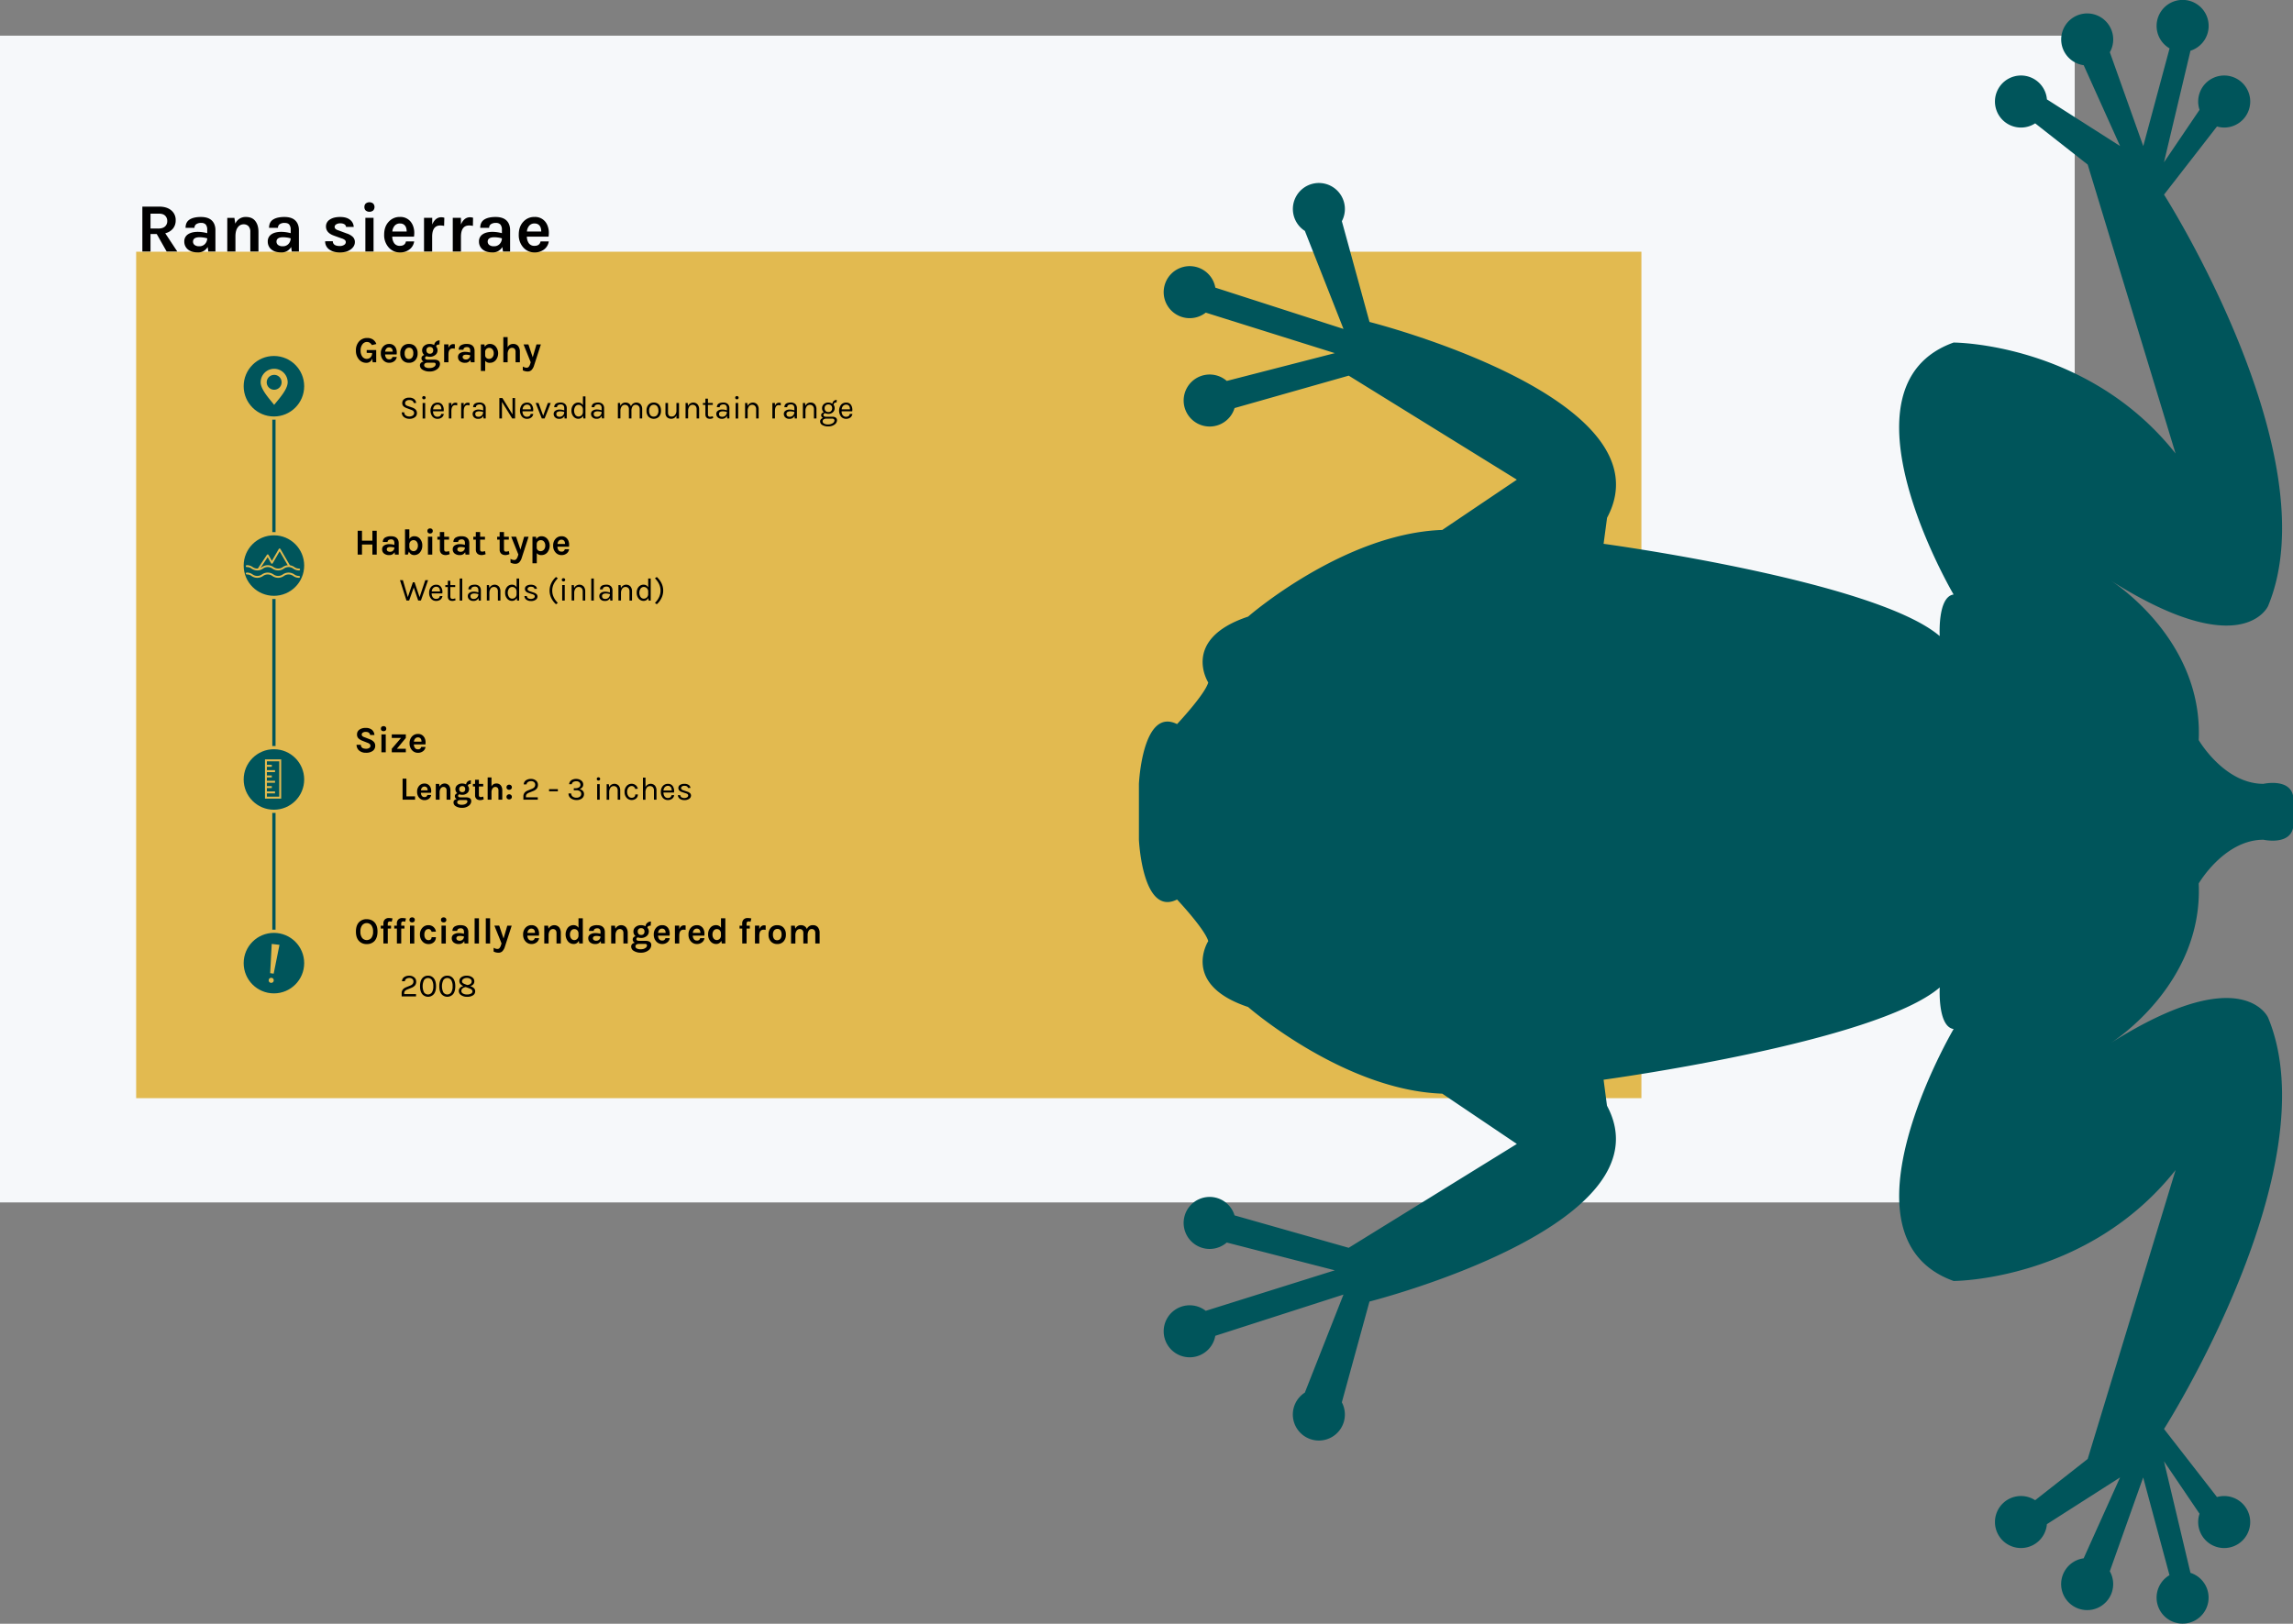 <svg id="aeb61b01-4dcb-456e-a0d1-ba53385cddc4" data-name="Layer 1" xmlns="http://www.w3.org/2000/svg" viewBox="0 0 2122 1503"><rect x="0" y="0" width="2122" height="1503" fill="#808080" stroke="none"/><defs><style>.ada77048-0620-4fee-9508-6e87966e74cc{fill:#f6f8fa;}.ad92ffa5-e0c1-48fd-ba96-84d50ea52385,.e1ac6425-8089-4bb8-a07b-88bd005acc14{fill:#e2ba50;}.b1c8026a-f9a1-44e8-bc7f-e252f5dd3b83,.bf48d239-fb8f-4c25-bf0e-e82591af2923{fill:none;}.b1c8026a-f9a1-44e8-bc7f-e252f5dd3b83{stroke:#00555b;}.b1c8026a-f9a1-44e8-bc7f-e252f5dd3b83,.e894f8b2-4d56-4e75-9178-c737fc450836{stroke-miterlimit:10;stroke-width:3px;}.a787b0e1-2a3c-4d1c-89d2-b7883b1c78b9,.e894f8b2-4d56-4e75-9178-c737fc450836{fill:#00555b;}.e894f8b2-4d56-4e75-9178-c737fc450836{stroke:#e2ba50;}.ad92ffa5-e0c1-48fd-ba96-84d50ea52385{fill-rule:evenodd;}</style></defs><rect class="ada77048-0620-4fee-9508-6e87966e74cc" y="33" width="1920" height="1080"/><rect class="e1ac6425-8089-4bb8-a07b-88bd005acc14" x="126" y="233" width="1393" height="783.5"/><path d="M162.58,204a11.77,11.77,0,0,1-2.49,7.55,13,13,0,0,1-7.17,4.35l11.14,16.9H154.2l-9.15-16.19h-5.76v16.19h-7.55V191.24H147.1q7.35,0,11.45,3.52A11.41,11.41,0,0,1,162.58,204Zm-16.19,7.55c2.77,0,4.87-.63,6.27-1.89a6.37,6.37,0,0,0,2.12-5,6.65,6.65,0,0,0-1.93-5q-1.9-1.89-5.75-1.89h-7.81v13.76Z"/><path d="M183.19,214.6a36,36,0,0,1,8.58,1.22v-3.07a7.48,7.48,0,0,0-1.31-4.84,5.33,5.33,0,0,0-4.29-1.56,7.6,7.6,0,0,0-4.58,1.18,3.93,3.93,0,0,0-1.6,3.36h-8.26q0-5.31,3.75-7.68t10.46-2.37q9.6,0,12.42,6.72a14.1,14.1,0,0,1,1,5.44v19.78h-6.59l-.58-4.16a10,10,0,0,1-9.21,5q-6,0-9.35-2.94a9.26,9.26,0,0,1-3.07-7.14,7.6,7.6,0,0,1,3.39-6.65C176.17,215.38,179.27,214.6,183.19,214.6Zm8.58,6a27.18,27.18,0,0,0-7-1q-6.15,0-6.15,4.1a3.87,3.87,0,0,0,1.41,3,6.72,6.72,0,0,0,4.51,1.24,6.81,6.81,0,0,0,5.12-2.08A7.64,7.64,0,0,0,191.77,220.62Z"/><path d="M217.75,207.05a10.29,10.29,0,0,1,9.86-6.21q5.76,0,8.67,3.78t2.91,10v18.18h-7.55V214.6a7.36,7.36,0,0,0-1.66-5.21,6.11,6.11,0,0,0-4.68-1.76,6.41,6.41,0,0,0-5.15,2.68c-1.43,1.8-2.19,4.48-2.27,8.07v14.4h-7.55V201.67h6.59Z"/><path d="M260.44,214.6a36,36,0,0,1,8.57,1.22v-3.07a7.42,7.42,0,0,0-1.31-4.84q-1.31-1.56-4.29-1.56a7.56,7.56,0,0,0-4.57,1.18,3.93,3.93,0,0,0-1.6,3.36H249q0-5.31,3.75-7.68t10.46-2.37q9.6,0,12.42,6.72a14.1,14.1,0,0,1,1,5.44v19.78H270l-.57-4.16a10,10,0,0,1-9.22,5q-6,0-9.34-2.94a9.26,9.26,0,0,1-3.07-7.14,7.6,7.6,0,0,1,3.39-6.65Q254.55,214.6,260.44,214.6Zm8.57,6a27.06,27.06,0,0,0-7-1q-6.14,0-6.14,4.1a3.87,3.87,0,0,0,1.41,3,6.72,6.72,0,0,0,4.51,1.24,6.81,6.81,0,0,0,5.12-2.08A7.63,7.63,0,0,0,269,220.62Z"/><path d="M308,223.31c.08,2.94,2.24,4.41,6.46,4.41a7,7,0,0,0,4-1.05A3,3,0,0,0,320,224.2a2.61,2.61,0,0,0-1-2.17,9.1,9.1,0,0,0-3-1.41l-6.78-2.43q-7.56-2.62-7.55-8.58a7.35,7.35,0,0,1,3.55-6.37q3.56-2.4,9.54-2.4c4,0,7.06.88,9.21,2.63a8.49,8.49,0,0,1,3.36,6.59h-7.1a3.12,3.12,0,0,0-1.47-2.43,6.9,6.9,0,0,0-3.84-.9,6.56,6.56,0,0,0-3.88,1,2.82,2.82,0,0,0-1.37,2.27q0,2.25,3.77,3.33l7.36,2.75a14.51,14.51,0,0,1,5.6,3.11,6.52,6.52,0,0,1,2,4.89q0,3.84-3.65,6.66t-10,2.94q-6.21,0-10-2.72a9,9,0,0,1-3.84-7.64Z"/><path d="M337.24,191.63a4.31,4.31,0,0,1,1.21-3.24,5.6,5.6,0,0,1,6.88,0,4.81,4.81,0,0,1,0,6.47,5.6,5.6,0,0,1-6.88,0A4.31,4.31,0,0,1,337.24,191.63Zm.89,10h7.56v31.17h-7.56Z"/><path d="M382.58,210.12a17.53,17.53,0,0,1,.8,4.93,28.72,28.72,0,0,1-.26,4H363a10.81,10.81,0,0,0,1.85,6.15,6.11,6.11,0,0,0,5.25,2.36c3.12,0,5-1.36,5.57-4.09h7.62a11.23,11.23,0,0,1-4.29,7.36,14.11,14.11,0,0,1-8.9,2.81,13.48,13.48,0,0,1-10.3-4.48,17,17,0,0,1-4.29-12q0-7.5,4.29-12a13.54,13.54,0,0,1,10.3-4.35,12.08,12.08,0,0,1,10.05,4.55A14,14,0,0,1,382.58,210.12Zm-12.38-3.26a6.24,6.24,0,0,0-5,2.08,9.45,9.45,0,0,0-2.11,5.34h13.25q0-5.06-3.2-6.78A6.2,6.2,0,0,0,370.2,206.86Z"/><path d="M400,207.82q2.81-6.72,8.44-6.72a11,11,0,0,1,2.76.45L411,209.1a16.57,16.57,0,0,0-3.52-.39q-7.56,0-7.55,10.44v13.63H392.4V201.61H400Z"/><path d="M426.58,207.82q2.82-6.72,8.45-6.72a11,11,0,0,1,2.75.45l-.13,7.55a16.5,16.5,0,0,0-3.52-.39q-7.54,0-7.55,10.44v13.63H419V201.61h7.55Z"/><path d="M455.89,214.6a36.09,36.09,0,0,1,8.58,1.22v-3.07a7.42,7.42,0,0,0-1.32-4.84,5.29,5.29,0,0,0-4.28-1.56,7.6,7.6,0,0,0-4.58,1.18,3.93,3.93,0,0,0-1.6,3.36h-8.26q0-5.31,3.75-7.68t10.46-2.37q9.6,0,12.42,6.72a14.1,14.1,0,0,1,1,5.44v19.78h-6.59l-.58-4.16a10,10,0,0,1-9.22,5q-6,0-9.34-2.94a9.26,9.26,0,0,1-3.07-7.14,7.6,7.6,0,0,1,3.39-6.65Q450,214.6,455.89,214.6Zm8.58,6a27.18,27.18,0,0,0-7-1q-6.15,0-6.15,4.1a3.87,3.87,0,0,0,1.41,3,6.72,6.72,0,0,0,4.51,1.24,6.81,6.81,0,0,0,5.12-2.08A7.64,7.64,0,0,0,464.47,220.62Z"/><path d="M507.12,210.12a17.18,17.18,0,0,1,.8,4.93,28.82,28.82,0,0,1-.25,4h-20.1a10.81,10.81,0,0,0,1.86,6.15,6.08,6.08,0,0,0,5.24,2.36c3.12,0,5-1.36,5.57-4.09h7.62a11.15,11.15,0,0,1-4.29,7.36,14.11,14.11,0,0,1-8.9,2.81,13.48,13.48,0,0,1-10.3-4.48,17,17,0,0,1-4.29-12q0-7.5,4.29-12a13.56,13.56,0,0,1,10.3-4.35,12.08,12.08,0,0,1,10.05,4.55A14,14,0,0,1,507.12,210.12Zm-12.38-3.26a6.21,6.21,0,0,0-5,2.08,9.38,9.38,0,0,0-2.12,5.34h13.25c0-3.37-1.06-5.63-3.2-6.78A6.2,6.2,0,0,0,494.74,206.86Z"/><path d="M339.41,850.83a10.85,10.85,0,0,1,4,.73,8.53,8.53,0,0,1,3.16,2.16q2.79,3,2.79,8.57T346.62,871a9.41,9.41,0,0,1-7.24,2.85,9.24,9.24,0,0,1-7.21-2.92q-2.79-3-2.79-8.6t2.79-8.64A9.39,9.39,0,0,1,339.41,850.83Zm5.85,11.51a9.45,9.45,0,0,0-1.58-5.85,5.47,5.47,0,0,0-8.55,0,9.32,9.32,0,0,0-1.6,5.85,9.18,9.18,0,0,0,1.6,5.81,5.53,5.53,0,0,0,8.55,0A9.3,9.3,0,0,0,345.26,862.34Z"/><path d="M352.37,856.81h2.44v-1.94a5,5,0,0,1,1.5-3.91,5.11,5.11,0,0,1,3.54-1.22,18.28,18.28,0,0,1,3.43.41l-.78,3.09a5.12,5.12,0,0,0-1.72-.34,2.15,2.15,0,0,0-1.34.43,1.83,1.83,0,0,0-.58,1.58v1.9h3v2.69h-3v13.83h-4.05V859.5h-2.44Z"/><path d="M364.81,856.81h2.45v-1.94a5,5,0,0,1,1.49-3.91,5.13,5.13,0,0,1,3.54-1.22,18.19,18.19,0,0,1,3.43.41l-.78,3.09a5.08,5.08,0,0,0-1.72-.34,2.17,2.17,0,0,0-1.34.43,1.86,1.86,0,0,0-.58,1.58v1.9h3v2.69h-3v13.83h-4V859.5h-2.45Z"/><path d="M378.92,851.47a2.28,2.28,0,0,1,.64-1.71,3,3,0,0,1,3.66,0,2.56,2.56,0,0,1,0,3.43,3,3,0,0,1-3.66,0A2.29,2.29,0,0,1,378.92,851.47Zm.48,5.31h4v16.55h-4Z"/><path d="M396.5,856.37a7,7,0,0,1,2.8.53,6.49,6.49,0,0,1,2.09,1.37,6.65,6.65,0,0,1,2,4.12l-4,.1a3.63,3.63,0,0,0-1-1.8,2.34,2.34,0,0,0-1.68-.72,4.26,4.26,0,0,0-1.64.29,3.22,3.22,0,0,0-1.19.9,6.13,6.13,0,0,0-1.15,4,5.68,5.68,0,0,0,1.09,3.79,3.33,3.33,0,0,0,2.63,1.27,3,3,0,0,0,2.25-.73,2.77,2.77,0,0,0,.69-2h4a6.12,6.12,0,0,1-1.8,4.52,6.94,6.94,0,0,1-5.14,1.84,7.15,7.15,0,0,1-5.47-2.38,9,9,0,0,1-2.35-6.36,8.8,8.8,0,0,1,2.35-6.42A7.35,7.35,0,0,1,396.5,856.37Z"/><path d="M408.09,851.47a2.28,2.28,0,0,1,.65-1.71,3,3,0,0,1,3.65,0,2.56,2.56,0,0,1,0,3.43,3,3,0,0,1-3.65,0A2.29,2.29,0,0,1,408.09,851.47Zm.48,5.31h4v16.55h-4Z"/><path d="M424.82,863.68a18.61,18.61,0,0,1,4.55.65v-1.64a4,4,0,0,0-.69-2.56,2.82,2.82,0,0,0-2.28-.84,4,4,0,0,0-2.43.63,2.09,2.09,0,0,0-.85,1.79h-4.39a4.48,4.48,0,0,1,2-4.08,10.38,10.38,0,0,1,5.56-1.26q5.1,0,6.6,3.57a7.46,7.46,0,0,1,.51,2.89v10.5h-3.51l-.3-2.2a5.32,5.32,0,0,1-4.9,2.68,7.25,7.25,0,0,1-5-1.56,4.91,4.91,0,0,1-1.63-3.79,4,4,0,0,1,1.8-3.54A8.54,8.54,0,0,1,424.82,863.68Zm4.55,3.2a14,14,0,0,0-3.74-.55c-2.17,0-3.26.73-3.26,2.18a2,2,0,0,0,.75,1.58,3.59,3.59,0,0,0,2.4.66,3.67,3.67,0,0,0,2.72-1.1A4.07,4.07,0,0,0,429.37,866.88Z"/><path d="M439.23,850h4v23.32h-4Z"/><path d="M449.57,850h4v23.32h-4Z"/><path d="M462,856.81l4,11.9,3.47-11.9h4.08l-6.32,19.52a10.11,10.11,0,0,1-2.4,4.25,5.12,5.12,0,0,1-3.59,1.29,9.9,9.9,0,0,1-4.42-1.09v-3.53a6.68,6.68,0,0,0,3.57,1.12,2.41,2.41,0,0,0,2-1,7.63,7.63,0,0,0,1.24-2.49l.51-1.6-6.63-16.52Z"/><path d="M498.44,861.3a9,9,0,0,1,.43,2.62,15.37,15.37,0,0,1-.14,2.14H488.06a5.7,5.7,0,0,0,1,3.26,3.22,3.22,0,0,0,2.79,1.26,2.66,2.66,0,0,0,3-2.18h4a5.92,5.92,0,0,1-2.27,3.91,7.51,7.51,0,0,1-4.73,1.5,7.14,7.14,0,0,1-5.47-2.38,9,9,0,0,1-2.28-6.36,8.93,8.93,0,0,1,2.28-6.39,7.19,7.19,0,0,1,5.47-2.31,6.41,6.41,0,0,1,5.34,2.41A7.67,7.67,0,0,1,498.44,861.3Zm-6.58-1.74a3.31,3.31,0,0,0-2.65,1.11,5,5,0,0,0-1.12,2.84h7c0-1.79-.57-3-1.7-3.61A3.4,3.4,0,0,0,491.86,859.56Z"/><path d="M507.61,859.67a6,6,0,0,1,9.84-1.29,8.43,8.43,0,0,1,1.55,5.3v9.65h-4v-9.65a3.89,3.89,0,0,0-.88-2.77,3.27,3.27,0,0,0-2.48-.94,3.41,3.41,0,0,0-2.74,1.43,7.09,7.09,0,0,0-1.21,4.29v7.64h-4V856.81h3.5Z"/><path d="M535.62,870.79a5,5,0,0,1-4.69,3,6.78,6.78,0,0,1-5.3-2.41,10.42,10.42,0,0,1-.11-12.69,6.64,6.64,0,0,1,5.17-2.34,5.16,5.16,0,0,1,4.66,2.48V850h4v23.32h-3.3ZM531.44,860a3.54,3.54,0,0,0-2.84,1.38,5.61,5.61,0,0,0-1.14,3.69,5.69,5.69,0,0,0,1.16,3.72,3.65,3.65,0,0,0,5.54.26,4.08,4.08,0,0,0,1.19-3v-2.15a4.18,4.18,0,0,0-1.19-2.89A3.68,3.68,0,0,0,531.44,860Z"/><path d="M551.16,863.68a18.75,18.75,0,0,1,4.56.65v-1.64a4,4,0,0,0-.7-2.56,2.82,2.82,0,0,0-2.28-.84,4,4,0,0,0-2.43.63,2.09,2.09,0,0,0-.85,1.79h-4.39a4.48,4.48,0,0,1,2-4.08,10.38,10.38,0,0,1,5.56-1.26q5.1,0,6.6,3.57a7.46,7.46,0,0,1,.51,2.89v10.5h-3.5l-.31-2.2a5.32,5.32,0,0,1-4.9,2.68,7.25,7.25,0,0,1-5-1.56,4.91,4.91,0,0,1-1.63-3.79,4,4,0,0,1,1.8-3.54A8.54,8.54,0,0,1,551.16,863.68Zm4.56,3.2a14.11,14.11,0,0,0-3.74-.55c-2.18,0-3.27.73-3.27,2.18a2,2,0,0,0,.75,1.58,3.59,3.59,0,0,0,2.4.66,3.65,3.65,0,0,0,2.72-1.1A4.12,4.12,0,0,0,555.72,866.88Z"/><path d="M569.52,859.67a6,6,0,0,1,9.84-1.29,8.43,8.43,0,0,1,1.55,5.3v9.65h-4v-9.65a3.89,3.89,0,0,0-.89-2.77,3.26,3.26,0,0,0-2.48-.94,3.42,3.42,0,0,0-2.74,1.43,7.09,7.09,0,0,0-1.2,4.29v7.64h-4V856.81h3.5Z"/><path d="M588.19,866.57a5.34,5.34,0,0,1-2-4.25,5.27,5.27,0,0,1,2.11-4.35,7.35,7.35,0,0,1,4.67-1.6,8.93,8.93,0,0,1,4.41,1,4.45,4.45,0,0,1,1.66-3.13A5.07,5.07,0,0,1,602.4,853l-.21,3.84c-2,0-3,.65-3,1.94a5,5,0,0,1,1.26,3.19,5.94,5.94,0,0,1-.58,2.74,5.5,5.5,0,0,1-1.57,1.85,7.67,7.67,0,0,1-5,1.63,8.6,8.6,0,0,1-3-.51,1.65,1.65,0,0,0-1.36,1.64c0,1,.86,1.53,2.59,1.53h5.54q5.64,0,5.64,3.94a5.61,5.61,0,0,1-.66,2.6,6.83,6.83,0,0,1-1.92,2.26,11,11,0,0,1-7,2.18,11.93,11.93,0,0,1-6.63-1.67,4.63,4.63,0,0,1-2.38-3.91,3.22,3.22,0,0,1,.93-2.43,4.45,4.45,0,0,1,2.47-1.14,3.52,3.52,0,0,1-2-3,2.78,2.78,0,0,1,.75-2A4.18,4.18,0,0,1,588.19,866.57Zm3.06,7.14c-2.14.09-3.2.89-3.2,2.41a2.11,2.11,0,0,0,1.34,1.86,6.9,6.9,0,0,0,3.18.69,10.74,10.74,0,0,0,2.87-.3,6,6,0,0,0,1.76-.82,2.93,2.93,0,0,0,1.53-2.45,1.32,1.32,0,0,0-.43-1,1.77,1.77,0,0,0-1.24-.39Zm5.2-11.44a3.28,3.28,0,0,0-.77-2.25,3,3,0,0,0-2.33-.86,2.89,2.89,0,0,0-3.19,3.11,3.21,3.21,0,0,0,.81,2.26,3.09,3.09,0,0,0,2.38.88,2.9,2.9,0,0,0,2.33-.88A3.33,3.33,0,0,0,596.45,862.27Z"/><path d="M619.35,861.3a9.31,9.31,0,0,1,.42,2.62,15.47,15.47,0,0,1-.13,2.14H609a5.63,5.63,0,0,0,1,3.26,3.21,3.21,0,0,0,2.78,1.26,2.65,2.65,0,0,0,3-2.18h4a5.89,5.89,0,0,1-2.28,3.91,7.49,7.49,0,0,1-4.73,1.5,7.15,7.15,0,0,1-5.47-2.38,9,9,0,0,1-2.28-6.36,8.93,8.93,0,0,1,2.28-6.39,7.19,7.19,0,0,1,5.47-2.31,6.41,6.41,0,0,1,5.34,2.41A7.69,7.69,0,0,1,619.35,861.3Zm-6.58-1.74a3.29,3.29,0,0,0-2.65,1.11,5,5,0,0,0-1.13,2.84h7c0-1.79-.57-3-1.7-3.61A3.39,3.39,0,0,0,612.77,859.56Z"/><path d="M628.58,860.08c1-2.38,2.49-3.58,4.49-3.58a5.84,5.84,0,0,1,1.46.24l-.07,4a9.37,9.37,0,0,0-1.87-.2c-2.68,0-4,1.85-4,5.54v7.24h-4V856.78h4Z"/><path d="M651.51,861.3a9.31,9.31,0,0,1,.42,2.62,15.47,15.47,0,0,1-.13,2.14H641.12a5.78,5.78,0,0,0,1,3.26,3.22,3.22,0,0,0,2.79,1.26,2.64,2.64,0,0,0,3-2.18h4a5.89,5.89,0,0,1-2.28,3.91,7.49,7.49,0,0,1-4.72,1.5,7.17,7.17,0,0,1-5.48-2.38,9,9,0,0,1-2.28-6.36,8.93,8.93,0,0,1,2.28-6.39,7.21,7.21,0,0,1,5.48-2.31,6.39,6.39,0,0,1,5.33,2.41A7.5,7.5,0,0,1,651.51,861.3Zm-6.58-1.74a3.3,3.3,0,0,0-2.65,1.11,4.91,4.91,0,0,0-1.12,2.84h7c0-1.79-.56-3-1.7-3.61A3.39,3.39,0,0,0,644.93,859.56Z"/><path d="M667.51,870.79a5,5,0,0,1-4.7,3,6.81,6.81,0,0,1-5.3-2.41,9.36,9.36,0,0,1-2.21-6.4,9.2,9.2,0,0,1,2.11-6.29,6.61,6.61,0,0,1,5.17-2.34,5.14,5.14,0,0,1,4.65,2.48V850h4v23.32H668ZM663.32,860a3.51,3.51,0,0,0-2.83,1.38,5.61,5.61,0,0,0-1.14,3.69,5.68,5.68,0,0,0,1.15,3.72A3.65,3.65,0,0,0,666,869a4,4,0,0,0,1.19-3v-2.15A4.14,4.14,0,0,0,666,861,3.67,3.67,0,0,0,663.32,860Z"/><path d="M684.4,856.81h2.45v-1.94a5,5,0,0,1,1.5-3.91,5.08,5.08,0,0,1,3.53-1.22,18.28,18.28,0,0,1,3.44.41l-.78,3.09a5.12,5.12,0,0,0-1.72-.34,2.15,2.15,0,0,0-1.34.43,1.83,1.83,0,0,0-.58,1.58v1.9h3v2.69h-3v13.83h-4V859.5H684.4Z"/><path d="M702.66,860.08c1-2.38,2.5-3.58,4.49-3.58a5.77,5.77,0,0,1,1.46.24l-.07,4a9.22,9.22,0,0,0-1.87-.2q-4,0-4,5.54v7.24h-4V856.78h4Z"/><path d="M719.29,856.37a9,9,0,0,1,3.13.53,6.57,6.57,0,0,1,2.51,1.61,9,9,0,0,1,2.35,6.6,8.85,8.85,0,0,1-2.35,6.52,7.44,7.44,0,0,1-5.64,2.18,7.68,7.68,0,0,1-5.71-2.18,8.79,8.79,0,0,1-2.35-6.52,8.9,8.9,0,0,1,2.35-6.6A7.69,7.69,0,0,1,719.29,856.37Zm4,8.7a6.31,6.31,0,0,0-1-3.92,3.38,3.38,0,0,0-2.84-1.31,3.76,3.76,0,0,0-3,1.31,5.77,5.77,0,0,0-1.15,3.92,6.25,6.25,0,0,0,1,3.93,3.44,3.44,0,0,0,2.84,1.31,3.78,3.78,0,0,0,3-1.31A5.78,5.78,0,0,0,723.27,865.07Z"/><path d="M746.73,859.94a5.66,5.66,0,0,1,5.61-3.57,5.58,5.58,0,0,1,4.59,2,8.11,8.11,0,0,1,1.56,5.3v9.65h-4v-9.65a3.89,3.89,0,0,0-.88-2.77,3.27,3.27,0,0,0-2.48-.94,3.12,3.12,0,0,0-2.62,1.4,7.47,7.47,0,0,0-1.09,4.21v7.75h-4v-9.65a3.93,3.93,0,0,0-.88-2.77A3.28,3.28,0,0,0,740,860a3.41,3.41,0,0,0-2.73,1.43,7,7,0,0,0-1.21,4.29v7.64h-4V856.81h3.5l.44,2.86a5.46,5.46,0,0,1,5.24-3.3,6,6,0,0,1,3.45,1A5.8,5.8,0,0,1,746.73,859.94Z"/><path d="M374.07,920.14H385v2.19H371.7v-2.79a5.36,5.36,0,0,1,2.52-4.89,11.62,11.62,0,0,1,1.8-.9l3.72-1.5q2.88-1.12,2.88-3.75a3.05,3.05,0,0,0-1-2.35,3.92,3.92,0,0,0-2.77-.92A5.23,5.23,0,0,0,376,906a3,3,0,0,0-1.31,2.25H372a4.76,4.76,0,0,1,2-3.77,7.85,7.85,0,0,1,4.7-1.33,6.86,6.86,0,0,1,4.66,1.57,4.89,4.89,0,0,1,1.8,3.85A5.36,5.36,0,0,1,384,912.2a8.45,8.45,0,0,1-3.26,2.16l-3.81,1.52a6.17,6.17,0,0,0-2.14,1.37,2.84,2.84,0,0,0-.71,2Z"/><path d="M396.12,903.13a6.5,6.5,0,0,1,5.4,2.52q2,2.52,2,7.25t-2,7.24a7.07,7.07,0,0,1-10.81,0c-1.33-1.65-2-4.08-2-7.27s.67-5.61,2-7.27A6.54,6.54,0,0,1,396.12,903.13ZM401,912.9a10.47,10.47,0,0,0-1.26-5.64,4.41,4.41,0,0,0-7.35,0,13.25,13.25,0,0,0,0,11.28,4.43,4.43,0,0,0,7.35,0A10.47,10.47,0,0,0,401,912.9Z"/><path d="M413.94,903.13a6.5,6.5,0,0,1,5.4,2.52q2,2.52,2,7.25t-2,7.24a7.07,7.07,0,0,1-10.81,0c-1.33-1.65-2-4.08-2-7.27s.67-5.61,2-7.27A6.54,6.54,0,0,1,413.94,903.13Zm4.92,9.77a10.47,10.47,0,0,0-1.26-5.64,4.41,4.41,0,0,0-7.35,0,13.25,13.25,0,0,0,0,11.28,4.43,4.43,0,0,0,7.35,0A10.47,10.47,0,0,0,418.86,912.9Z"/><path d="M428.85,912.79c-2.5-1.14-3.75-2.68-3.75-4.65a4.29,4.29,0,0,1,1.86-3.62,8.11,8.11,0,0,1,4.94-1.39,8.24,8.24,0,0,1,5.05,1.48,4.5,4.5,0,0,1,2,3.77,4.17,4.17,0,0,1-1,2.79,4.69,4.69,0,0,1-3,1.54l.51.17a9.46,9.46,0,0,1,3.18,1.85,3.83,3.83,0,0,1,1.11,2.9,4.24,4.24,0,0,1-2,3.66,9.56,9.56,0,0,1-5.46,1.38,9.34,9.34,0,0,1-5.57-1.54,4.55,4.55,0,0,1-2.13-3.84,4,4,0,0,1,1.22-3A5.66,5.66,0,0,1,428.85,912.79Zm2.25.88a5.4,5.4,0,0,0-3,1.18,3,3,0,0,0-1.14,2.42,2.71,2.71,0,0,0,1.44,2.34,7,7,0,0,0,3.77.89,7.33,7.33,0,0,0,3.69-.78,2.2,2.2,0,0,0,1.36-1.89,2.34,2.34,0,0,0-.72-1.78,5.64,5.64,0,0,0-2-1.13Zm-3.51-5.22a1.81,1.81,0,0,0,.66,1.39,6.11,6.11,0,0,0,1.89,1.06l2.19.85a5.08,5.08,0,0,0,3-1,2.76,2.76,0,0,0,1.17-2.31,2.72,2.72,0,0,0-1.23-2.31,5.32,5.32,0,0,0-3.18-.89,5.6,5.6,0,0,0-3.21.86A2.64,2.64,0,0,0,427.59,908.45Z"/><path d="M372.84,537l4.59,15.69L382.08,539h1.59l4.62,13.74L393.57,537h2.61l-6.66,18.87H387l-4.11-12.09-4.26,12.09h-2.49l-6-18.87Z"/><path d="M403.62,554.32q3,0,3.39-2.61h2.43a4.91,4.91,0,0,1-1.9,3.34,6.34,6.34,0,0,1-3.92,1.19,5.93,5.93,0,0,1-4.68-2.06,8,8,0,0,1-1.8-5.47,7.91,7.91,0,0,1,1.82-5.46,6.15,6.15,0,0,1,4.83-2,5,5,0,0,1,4.5,2.34,8.28,8.28,0,0,1,1,5.7h-9.81a5.85,5.85,0,0,0,1.08,3.64A3.59,3.59,0,0,0,403.62,554.32Zm1.74-10.86a4,4,0,0,0-4.57.88,5.47,5.47,0,0,0-1.25,3.11h7.65Q407.19,544.45,405.36,543.46Z"/><path d="M421.62,555.49a6.33,6.33,0,0,1-4.71.51,3.32,3.32,0,0,1-2.16-2,4.45,4.45,0,0,1-.33-1.8v-8.82h-2.31v-1.8h2.31v-4h2.34v4h4.5v1.8h-4.5v8.79q0,2.19,2,2.19a6.92,6.92,0,0,0,2.49-.54Z"/><path d="M425.4,535.48h2.37v20.43H425.4Z"/><path d="M442.68,546.61a3.94,3.94,0,0,0-.81-2.79,3.11,3.11,0,0,0-2.35-.84,4.5,4.5,0,0,0-2.49.61,2.15,2.15,0,0,0-.95,1.94h-2.61q0-3.3,3.54-4.08a10.78,10.78,0,0,1,2.34-.24,6,6,0,0,1,4.17,1.35,5.25,5.25,0,0,1,1.5,4.11v9.24h-2l-.24-2.4a4.83,4.83,0,0,1-4.77,2.73,5.23,5.23,0,0,1-3.7-1.29,4.2,4.2,0,0,1-1.4-3.21,3.46,3.46,0,0,1,1.55-3,6.55,6.55,0,0,1,3.85-1.08,12.56,12.56,0,0,1,4.41.78Zm0,3.33a14,14,0,0,0-3.72-.6,5.14,5.14,0,0,0-2.58.57,1.93,1.93,0,0,0-1,1.8q0,2.7,3.06,2.7a4.09,4.09,0,0,0,3-1.25A4.35,4.35,0,0,0,442.68,549.94Z"/><path d="M452.88,544.33a5.4,5.4,0,0,1,8.81-1.44,6.87,6.87,0,0,1,1.42,4.59v8.43h-2.34v-8.43a4.44,4.44,0,0,0-1-3.12,3.61,3.61,0,0,0-2.78-1.05,3.48,3.48,0,0,0-2.91,1.47,6.91,6.91,0,0,0-1.17,4.08v7h-2.37V541.57h2Z"/><path d="M478.08,543.7v-8.22h2.34v20.43H478.5l-.3-2.4a4.93,4.93,0,0,1-1.83,2,4.72,4.72,0,0,1-2.49.69,5.84,5.84,0,0,1-4.57-2.1,8,8,0,0,1-1.85-5.48,7.83,7.83,0,0,1,1.82-5.41,5.88,5.88,0,0,1,4.59-2A4.59,4.59,0,0,1,478.08,543.7Zm-4.08-.39a3.61,3.61,0,0,0-2.92,1.47,7.08,7.08,0,0,0,0,7.87,3.6,3.6,0,0,0,2.88,1.49,4,4,0,0,0,2.87-1.13,4.14,4.14,0,0,0,1.24-3v-2.34a4.3,4.3,0,0,0-1.17-3.18A4,4,0,0,0,474,543.31Z"/><path d="M487.28,542.26a7.06,7.06,0,0,1,4.09-1,6.66,6.66,0,0,1,4,1.08,3.44,3.44,0,0,1,1.51,2.73h-2.31q-.27-1.95-3.3-1.95a3.44,3.44,0,0,0-2.26.66,1.86,1.86,0,0,0-.8,1.42,1.65,1.65,0,0,0,.6,1.29,5.19,5.19,0,0,0,1.92.92l2.88,1a7.45,7.45,0,0,1,2.81,1.45,3.11,3.11,0,0,1,1,2.43,3.54,3.54,0,0,1-1.59,2.79,7,7,0,0,1-4.44,1.25A6.92,6.92,0,0,1,487,555a4.27,4.27,0,0,1-1.68-3.28h2.28a2.39,2.39,0,0,0,1.1,2,5.32,5.32,0,0,0,5.17,0,1.89,1.89,0,0,0,1-1.58,1.67,1.67,0,0,0-.6-1.39,5.47,5.47,0,0,0-1.95-.84l-2.79-.93q-3.75-1.11-3.75-3.9A3.27,3.27,0,0,1,487.28,542.26Z"/><path d="M511.05,546.7q0,6.15,5.19,11.4l-1.71,1.2a18.46,18.46,0,0,1-4.44-5.91,15.71,15.71,0,0,1,0-13.4,18.83,18.83,0,0,1,4.44-5.92l1.71,1.23Q511.05,540.55,511.05,546.7Z"/><path d="M521.43,538.18a1.51,1.51,0,0,1-1.12-.41,1.63,1.63,0,0,1,0-2.16,1.51,1.51,0,0,1,1.12-.4,1.64,1.64,0,0,1,1.16.4,1.57,1.57,0,0,1,0,2.16A1.64,1.64,0,0,1,521.43,538.18Zm-1.17,3.36h2.37v14.37h-2.37Z"/><path d="M531.36,544.33a5.4,5.4,0,0,1,8.81-1.44,6.87,6.87,0,0,1,1.42,4.59v8.43h-2.34v-8.43a4.44,4.44,0,0,0-1-3.12,3.61,3.61,0,0,0-2.78-1.05,3.48,3.48,0,0,0-2.91,1.47,6.91,6.91,0,0,0-1.17,4.08v7h-2.37V541.57h2Z"/><path d="M547.17,535.48h2.37v20.43h-2.37Z"/><path d="M564.45,546.61a3.94,3.94,0,0,0-.81-2.79,3.11,3.11,0,0,0-2.35-.84,4.5,4.5,0,0,0-2.49.61,2.15,2.15,0,0,0-.95,1.94h-2.61q0-3.3,3.54-4.08a10.78,10.78,0,0,1,2.34-.24,6,6,0,0,1,4.17,1.35,5.25,5.25,0,0,1,1.5,4.11v9.24h-2l-.24-2.4a4.83,4.83,0,0,1-4.77,2.73A5.23,5.23,0,0,1,556,555a4.2,4.2,0,0,1-1.4-3.21,3.46,3.46,0,0,1,1.55-3,6.55,6.55,0,0,1,3.85-1.08,12.56,12.56,0,0,1,4.41.78Zm0,3.33a14,14,0,0,0-3.72-.6,5.14,5.14,0,0,0-2.58.57,1.93,1.93,0,0,0-1,1.8q0,2.7,3.06,2.7a4.09,4.09,0,0,0,3-1.25A4.35,4.35,0,0,0,564.45,549.94Z"/><path d="M574.65,544.33a5.4,5.4,0,0,1,8.81-1.44,6.87,6.87,0,0,1,1.42,4.59v8.43h-2.34v-8.43a4.44,4.44,0,0,0-1-3.12,3.61,3.61,0,0,0-2.78-1.05,3.48,3.48,0,0,0-2.91,1.47,6.91,6.91,0,0,0-1.17,4.08v7h-2.37V541.57h2Z"/><path d="M599.85,543.7v-8.22h2.34v20.43h-1.92l-.3-2.4a4.93,4.93,0,0,1-1.83,2,4.72,4.72,0,0,1-2.49.69,5.84,5.84,0,0,1-4.57-2.1,8,8,0,0,1-1.85-5.48,7.83,7.83,0,0,1,1.82-5.41,5.88,5.88,0,0,1,4.59-2A4.59,4.59,0,0,1,599.85,543.7Zm-4.08-.39a3.61,3.61,0,0,0-2.92,1.47,7.08,7.08,0,0,0,0,7.87,3.6,3.6,0,0,0,2.88,1.49,4,4,0,0,0,2.87-1.13,4.14,4.14,0,0,0,1.24-3v-2.34a4.3,4.3,0,0,0-1.17-3.18A4,4,0,0,0,595.77,543.31Z"/><path d="M611.28,546.7q0-6.15-5.19-11.4l1.71-1.23a18.83,18.83,0,0,1,4.44,5.92,15.71,15.71,0,0,1,0,13.4,18.46,18.46,0,0,1-4.44,5.91l-1.71-1.2Q611.28,552.85,611.28,546.7Z"/><path d="M376.11,737.12h8v3.09H372.57V720.74h3.54Z"/><path d="M398.69,729.59a8.13,8.13,0,0,1,.37,2.31,13.45,13.45,0,0,1-.12,1.89h-9.42a5.07,5.07,0,0,0,.87,2.88,2.85,2.85,0,0,0,2.46,1.11,2.34,2.34,0,0,0,2.61-1.92H399a5.23,5.23,0,0,1-2,3.45,6.62,6.62,0,0,1-4.17,1.32,6.33,6.33,0,0,1-4.83-2.1,8,8,0,0,1-2-5.61,7.88,7.88,0,0,1,2-5.64,6.35,6.35,0,0,1,4.83-2,5.66,5.66,0,0,1,4.71,2.13A6.65,6.65,0,0,1,398.69,729.59Zm-5.81-1.53a2.92,2.92,0,0,0-2.34,1,4.4,4.4,0,0,0-1,2.51h6.21q0-2.37-1.5-3.18A2.93,2.93,0,0,0,392.88,728.06Z"/><path d="M406.77,728.15a5.3,5.3,0,0,1,8.69-1.14,7.46,7.46,0,0,1,1.36,4.68v8.52h-3.54v-8.52a3.45,3.45,0,0,0-.78-2.45,2.87,2.87,0,0,0-2.19-.82,3,3,0,0,0-2.41,1.26,6.23,6.23,0,0,0-1.07,3.78v6.75h-3.54V725.63h3.09Z"/><path d="M423.24,734.24a4.72,4.72,0,0,1-1.77-3.75,4.66,4.66,0,0,1,1.86-3.84,6.52,6.52,0,0,1,4.13-1.41,7.87,7.87,0,0,1,3.88.87,4,4,0,0,1,1.47-2.76,4.49,4.49,0,0,1,3-1.05l-.18,3.39q-2.58,0-2.67,1.71a4.47,4.47,0,0,1,1.11,2.82,5.15,5.15,0,0,1-.51,2.41,4.86,4.86,0,0,1-1.38,1.64,6.79,6.79,0,0,1-4.38,1.44,7.55,7.55,0,0,1-2.67-.45,1.44,1.44,0,0,0-1.2,1.44q0,1.35,2.28,1.35h4.89q5,0,5,3.48a4.9,4.9,0,0,1-.58,2.29,6.16,6.16,0,0,1-1.7,2,9.74,9.74,0,0,1-6.18,1.92,10.53,10.53,0,0,1-5.85-1.47,4.09,4.09,0,0,1-2.1-3.45,2.85,2.85,0,0,1,.83-2.15,3.89,3.89,0,0,1,2.17-1,3.12,3.12,0,0,1-1.77-2.67,2.48,2.48,0,0,1,.66-1.76A3.65,3.65,0,0,1,423.24,734.24Zm2.7,6.3q-2.82.12-2.82,2.13a1.84,1.84,0,0,0,1.19,1.63,6,6,0,0,0,2.8.62,9.39,9.39,0,0,0,2.54-.27,5.11,5.11,0,0,0,1.54-.72,2.58,2.58,0,0,0,1.35-2.16,1.16,1.16,0,0,0-.37-.89,1.58,1.58,0,0,0-1.1-.34Zm4.59-10.1a2.88,2.88,0,0,0-.67-2,2.61,2.61,0,0,0-2.06-.76,2.74,2.74,0,0,0-2.1.76,2.77,2.77,0,0,0-.72,2,2.84,2.84,0,0,0,.72,2,2.72,2.72,0,0,0,2.1.78,2.58,2.58,0,0,0,2.06-.78A3,3,0,0,0,430.53,730.44Z"/><path d="M447.66,739.85a9.2,9.2,0,0,1-3.12.78,6.61,6.61,0,0,1-2-.27,4.54,4.54,0,0,1-1.52-.81,4.31,4.31,0,0,1-1.38-3.39V728h-2v-2.37h2v-3.84h3.54v3.84h4V728h-4v8q0,1.8,1.71,1.8a7.21,7.21,0,0,0,2.25-.48Z"/><path d="M454.83,728a4.74,4.74,0,0,1,4.38-2.76,5,5,0,0,1,4.25,1.77,7.46,7.46,0,0,1,1.36,4.68v8.52h-3.54v-8.52a3.45,3.45,0,0,0-.78-2.45,2.87,2.87,0,0,0-2.19-.82,3,3,0,0,0-2.41,1.26,6.23,6.23,0,0,0-1.07,3.78v6.75h-3.54V719.63h3.54Z"/><path d="M469.41,730.4a2.22,2.22,0,0,1-.69-1.68,2.32,2.32,0,0,1,.69-1.71,2.4,2.4,0,0,1,1.77-.69,2.5,2.5,0,0,1,1.8.69,2.27,2.27,0,0,1,.72,1.71,2.18,2.18,0,0,1-.72,1.68,2.56,2.56,0,0,1-1.8.66A2.46,2.46,0,0,1,469.41,730.4Zm0,8.91a2.22,2.22,0,0,1-.69-1.68,2.32,2.32,0,0,1,.69-1.71,2.4,2.4,0,0,1,1.77-.69,2.5,2.5,0,0,1,1.8.69,2.27,2.27,0,0,1,.72,1.71,2.18,2.18,0,0,1-.72,1.68,2.56,2.56,0,0,1-1.8.66A2.46,2.46,0,0,1,469.41,739.31Z"/><path d="M486.72,738h10.95v2.19H484.35v-2.79a5.33,5.33,0,0,1,2.52-4.89,10.8,10.8,0,0,1,1.8-.9l3.72-1.5q2.88-1.14,2.88-3.75a3.07,3.07,0,0,0-1-2.36,3.94,3.94,0,0,0-2.77-.91,5.13,5.13,0,0,0-2.91.75,3,3,0,0,0-1.31,2.25h-2.61a4.76,4.76,0,0,1,2-3.78,7.82,7.82,0,0,1,4.69-1.32,6.88,6.88,0,0,1,4.67,1.56,4.89,4.89,0,0,1,1.8,3.85,5.39,5.39,0,0,1-1.18,3.65,8.31,8.31,0,0,1-3.26,2.16l-3.81,1.53a6,6,0,0,0-2.14,1.36,2.84,2.84,0,0,0-.71,2Z"/><path d="M508.11,730.46h8.16v2h-8.16Z"/><path d="M539.73,726.17q0,3-3.3,4.17a6.26,6.26,0,0,1,2.91,1.68,4.18,4.18,0,0,1,1.11,3,4.87,4.87,0,0,1-1.89,4,7.73,7.73,0,0,1-5,1.52,8.64,8.64,0,0,1-5.27-1.61,5.27,5.27,0,0,1-2.17-4.51h2.46a3.59,3.59,0,0,0,1.42,2.94,5.65,5.65,0,0,0,3.47,1,4.79,4.79,0,0,0,3.25-1,3.18,3.18,0,0,0,1.16-2.49,3,3,0,0,0-1.11-2.43,5.53,5.53,0,0,0-3.6-.94H531v-1.89h1.47a6,6,0,0,0,3.42-.86,2.64,2.64,0,0,0,1.26-2.29,3.07,3.07,0,0,0-1-2.37,3.85,3.85,0,0,0-2.7-.93,6.06,6.06,0,0,0-2.81.58,3.12,3.12,0,0,0-1.51,2.18h-2.46a5.09,5.09,0,0,1,2.07-3.71,7.65,7.65,0,0,1,4.48-1.21,7.31,7.31,0,0,1,4.62,1.45A4.51,4.51,0,0,1,539.73,726.17Z"/><path d="M553.8,722.48a1.54,1.54,0,0,1-1.13-.41,1.66,1.66,0,0,1,0-2.16,1.53,1.53,0,0,1,1.13-.4,1.61,1.61,0,0,1,1.15.4,1.55,1.55,0,0,1,0,2.16A1.62,1.62,0,0,1,553.8,722.48Zm-1.17,3.36H555v14.37h-2.37Z"/><path d="M563.73,728.63a5.39,5.39,0,0,1,8.8-1.44,6.87,6.87,0,0,1,1.43,4.59v8.43h-2.34v-8.43a4.44,4.44,0,0,0-1-3.12,3.59,3.59,0,0,0-2.77-1,3.48,3.48,0,0,0-2.91,1.47,6.91,6.91,0,0,0-1.17,4.08v7.05h-2.37V725.87h2Z"/><path d="M584.32,725.51a5.94,5.94,0,0,1,4,1.3,6,6,0,0,1,1.95,3.26l-2.4.21a4,4,0,0,0-1.26-2,3,3,0,0,0-1.92-.7,3.84,3.84,0,0,0-3.11,1.44,6,6,0,0,0-1.18,3.91,6.36,6.36,0,0,0,1.15,4,3.5,3.5,0,0,0,2.88,1.5,3.67,3.67,0,0,0,2.58-.8,2.93,2.93,0,0,0,.86-2.26h2.43a4.75,4.75,0,0,1-1.61,3.73,6.49,6.49,0,0,1-8.82-.64A7.82,7.82,0,0,1,578,733a7.61,7.61,0,0,1,1.89-5.44A5.88,5.88,0,0,1,584.32,725.51Z"/><path d="M597.36,728.51a5.39,5.39,0,0,1,8.74-1.32,6.87,6.87,0,0,1,1.43,4.59v8.43h-2.34v-8.43a4.44,4.44,0,0,0-1-3.12,3.63,3.63,0,0,0-2.8-1,3.45,3.45,0,0,0-2.94,1.54,7.23,7.23,0,0,0-1.11,4.28v6.78H595V719.78h2.37Z"/><path d="M618.06,738.62q3,0,3.39-2.61h2.43a4.92,4.92,0,0,1-1.91,3.34,6.31,6.31,0,0,1-3.91,1.19,5.93,5.93,0,0,1-4.68-2.06,8,8,0,0,1-1.8-5.47,7.91,7.91,0,0,1,1.81-5.46,6.15,6.15,0,0,1,4.83-2,5,5,0,0,1,4.5,2.34,8.28,8.28,0,0,1,1,5.7H614a5.85,5.85,0,0,0,1.08,3.64A3.59,3.59,0,0,0,618.06,738.62Zm1.74-10.86a4,4,0,0,0-4.58.88,5.46,5.46,0,0,0-1.24,3.11h7.65Q621.63,728.75,619.8,727.76Z"/><path d="M629.32,726.56a7.09,7.09,0,0,1,4.1-1,6.63,6.63,0,0,1,4,1.08,3.45,3.45,0,0,1,1.52,2.73h-2.31q-.27-2-3.3-2a3.47,3.47,0,0,0-2.27.66,1.85,1.85,0,0,0-.79,1.42,1.65,1.65,0,0,0,.6,1.29,5.19,5.19,0,0,0,1.92.92l2.88,1a7.4,7.4,0,0,1,2.8,1.45,3.12,3.12,0,0,1,1,2.43,3.54,3.54,0,0,1-1.59,2.79,7,7,0,0,1-4.44,1.25,6.92,6.92,0,0,1-4.44-1.28,4.27,4.27,0,0,1-1.68-3.28h2.28a2.38,2.38,0,0,0,1.09,2,5.34,5.34,0,0,0,5.18,0,1.89,1.89,0,0,0,1-1.58,1.67,1.67,0,0,0-.6-1.39,5.47,5.47,0,0,0-1.95-.84l-2.79-.93q-3.75-1.11-3.75-3.9A3.26,3.26,0,0,1,629.32,726.56Z"/><path d="M382.86,373.05q-.51-2.76-4.05-2.76a4.52,4.52,0,0,0-2.91.83,2.47,2.47,0,0,0-1,2,2.32,2.32,0,0,0,.63,1.76,5.2,5.2,0,0,0,2,1l3.93,1.35a8.24,8.24,0,0,1,3.2,1.89,4.62,4.62,0,0,1,1.18,3.38,4.52,4.52,0,0,1-1.86,3.66,7.76,7.76,0,0,1-5,1.49,8,8,0,0,1-5.11-1.58,5.47,5.47,0,0,1-2.06-4.42h2.31a3.36,3.36,0,0,0,1.31,2.85,5.47,5.47,0,0,0,3.36,1,5.23,5.23,0,0,0,3.25-.91,2.74,2.74,0,0,0,.47-4.13,5.51,5.51,0,0,0-2.18-1.19L377,378a10,10,0,0,1-3.54-1.87,4,4,0,0,1-1.2-3.16,4.34,4.34,0,0,1,1.68-3.48,7.17,7.17,0,0,1,4.71-1.4,7.09,7.09,0,0,1,4.64,1.34,5.16,5.16,0,0,1,1.84,3.58Z"/><path d="M392.28,369.61a1.51,1.51,0,0,1-1.12-.41,1.63,1.63,0,0,1,0-2.16,1.51,1.51,0,0,1,1.12-.41,1.64,1.64,0,0,1,1.16.41,1.57,1.57,0,0,1,0,2.16A1.64,1.64,0,0,1,392.28,369.61ZM391.11,373h2.37v14.37h-2.37Z"/><path d="M404.88,385.75q3,0,3.39-2.62h2.43a4.91,4.91,0,0,1-1.9,3.35,6.34,6.34,0,0,1-3.92,1.19,5.93,5.93,0,0,1-4.68-2.06,9.17,9.17,0,0,1,0-10.94,6.15,6.15,0,0,1,4.83-2,5,5,0,0,1,4.5,2.34,8.3,8.3,0,0,1,1,5.7h-9.81a5.86,5.86,0,0,0,1.08,3.65A3.59,3.59,0,0,0,404.88,385.75Zm1.74-10.87a4.06,4.06,0,0,0-4.57.89,5.44,5.44,0,0,0-1.25,3.11h7.65C408.45,376.88,407.84,375.54,406.62,374.88Z"/><path d="M421.23,375c-2.26,0-3.43,1.79-3.51,5.34v7h-2.37V373h2.37v2.76q1.08-3,3.81-3a4.77,4.77,0,0,1,1.65.28l-.12,2.3A6,6,0,0,0,421.23,375Z"/><path d="M432.66,375c-2.26,0-3.43,1.79-3.51,5.34v7h-2.37V373h2.37v2.76q1.08-3,3.81-3a4.77,4.77,0,0,1,1.65.28l-.12,2.3A6,6,0,0,0,432.66,375Z"/><path d="M447.12,378a3.92,3.92,0,0,0-.81-2.79,3.11,3.11,0,0,0-2.35-.85,4.5,4.5,0,0,0-2.49.62,2.15,2.15,0,0,0-1,1.94h-2.61c0-2.21,1.18-3.56,3.54-4.08a10.18,10.18,0,0,1,2.34-.25A6,6,0,0,1,448,374a5.25,5.25,0,0,1,1.5,4.11v9.24h-2l-.24-2.39a4.84,4.84,0,0,1-4.77,2.73,5.23,5.23,0,0,1-3.7-1.29,4.2,4.2,0,0,1-1.4-3.21,3.44,3.44,0,0,1,1.55-3,6.55,6.55,0,0,1,3.85-1.09,12.57,12.57,0,0,1,4.41.79Zm0,3.33a13.59,13.59,0,0,0-3.72-.6,5.25,5.25,0,0,0-2.58.56,1.93,1.93,0,0,0-1,1.8c0,1.81,1,2.7,3.06,2.7a4.08,4.08,0,0,0,3-1.24A4.35,4.35,0,0,0,447.12,381.37Z"/><path d="M464.94,368.46l9.36,15.16V368.46h2.37v18.87H474L464.52,372v15.36h-2.4V368.46Z"/><path d="M487.68,385.75q3,0,3.39-2.62h2.43a4.91,4.91,0,0,1-1.9,3.35,6.34,6.34,0,0,1-3.92,1.19,5.93,5.93,0,0,1-4.68-2.06,9.17,9.17,0,0,1,0-10.94,6.15,6.15,0,0,1,4.83-2,5,5,0,0,1,4.5,2.34,8.3,8.3,0,0,1,1,5.7h-9.81a5.86,5.86,0,0,0,1.08,3.65A3.59,3.59,0,0,0,487.68,385.75Zm1.74-10.87a4.06,4.06,0,0,0-4.57.89,5.44,5.44,0,0,0-1.25,3.11h7.65C491.25,376.88,490.64,375.54,489.42,374.88Z"/><path d="M498.36,373l4.32,11.84L507,373h2.67L504,387.33h-2.61L495.69,373Z"/><path d="M522.15,378a3.92,3.92,0,0,0-.81-2.79,3.11,3.11,0,0,0-2.35-.85,4.5,4.5,0,0,0-2.49.62,2.15,2.15,0,0,0-1,1.94h-2.61c0-2.21,1.18-3.56,3.54-4.08a10.18,10.18,0,0,1,2.34-.25A6,6,0,0,1,523,374a5.25,5.25,0,0,1,1.5,4.11v9.24h-2l-.24-2.39a4.84,4.84,0,0,1-4.77,2.73,5.23,5.23,0,0,1-3.7-1.29,4.2,4.2,0,0,1-1.4-3.21,3.44,3.44,0,0,1,1.55-3,6.55,6.55,0,0,1,3.85-1.09,12.57,12.57,0,0,1,4.41.79Zm0,3.33a13.59,13.59,0,0,0-3.72-.6,5.25,5.25,0,0,0-2.58.56,1.93,1.93,0,0,0-1,1.8c0,1.81,1,2.7,3.06,2.7a4.08,4.08,0,0,0,3-1.24A4.35,4.35,0,0,0,522.15,381.37Z"/><path d="M539.46,375.13V366.9h2.34v20.43h-1.92l-.3-2.39a4.9,4.9,0,0,1-1.83,2,4.73,4.73,0,0,1-2.49.7,5.85,5.85,0,0,1-4.57-2.11,8,8,0,0,1-1.85-5.47,7.88,7.88,0,0,1,1.82-5.42,5.88,5.88,0,0,1,4.59-2A4.58,4.58,0,0,1,539.46,375.13Zm-4.08-.4a3.6,3.6,0,0,0-2.92,1.48,7.08,7.08,0,0,0,0,7.87,3.59,3.59,0,0,0,2.88,1.48,4,4,0,0,0,2.87-1.12,4.15,4.15,0,0,0,1.24-3v-2.34a4.33,4.33,0,0,0-1.17-3.18A4,4,0,0,0,535.38,374.73Z"/><path d="M556.77,378a3.92,3.92,0,0,0-.81-2.79,3.11,3.11,0,0,0-2.35-.85,4.5,4.5,0,0,0-2.49.62,2.15,2.15,0,0,0-1,1.94h-2.61c0-2.21,1.18-3.56,3.54-4.08a10.18,10.18,0,0,1,2.34-.25,6,6,0,0,1,4.17,1.35,5.25,5.25,0,0,1,1.5,4.11v9.24h-2l-.24-2.39a4.84,4.84,0,0,1-4.77,2.73,5.23,5.23,0,0,1-3.7-1.29,4.2,4.2,0,0,1-1.4-3.21,3.44,3.44,0,0,1,1.55-3,6.55,6.55,0,0,1,3.85-1.09,12.57,12.57,0,0,1,4.41.79Zm0,3.33a13.59,13.59,0,0,0-3.72-.6,5.25,5.25,0,0,0-2.58.56,1.93,1.93,0,0,0-1,1.8c0,1.81,1,2.7,3.06,2.7a4.08,4.08,0,0,0,3-1.24A4.35,4.35,0,0,0,556.77,381.37Z"/><path d="M574.11,375.75a4.93,4.93,0,0,1,4.83-3.12,4.93,4.93,0,0,1,4.95,3.45,5.44,5.44,0,0,1,9-1.77,6.94,6.94,0,0,1,1.41,4.59v8.43H592V378.9a4.43,4.43,0,0,0-1-3.11,3.62,3.62,0,0,0-2.81-1.06,3.23,3.23,0,0,0-2.83,1.5,7.43,7.43,0,0,0-1,4.15v6.95H582V378.9a4.43,4.43,0,0,0-1-3.11,3.58,3.58,0,0,0-2.78-1.06,3.46,3.46,0,0,0-2.91,1.48,6.89,6.89,0,0,0-1.17,4.08v7H571.8V373h2Z"/><path d="M605,372.63a6.41,6.41,0,0,1,4.85,1.95,7.83,7.83,0,0,1,1.84,5.59,7.74,7.74,0,0,1-1.84,5.54,7,7,0,0,1-9.69,0,7.74,7.74,0,0,1-1.85-5.54,7.84,7.84,0,0,1,1.85-5.59A6.39,6.39,0,0,1,605,372.63Zm4.29,7.52a6.62,6.62,0,0,0-1.08-4,3.69,3.69,0,0,0-3.16-1.46,3.79,3.79,0,0,0-3.2,1.46,6.49,6.49,0,0,0-1.11,4,6.76,6.76,0,0,0,1.05,4,3.63,3.63,0,0,0,3.14,1.46,3.85,3.85,0,0,0,3.22-1.46A6.36,6.36,0,0,0,609.33,380.15Z"/><path d="M626,384.48a4.94,4.94,0,0,1-4.77,3.13,5.59,5.59,0,0,1-3.91-1.36,5.35,5.35,0,0,1-1.49-4.17V373h2.37v8.94q0,3.64,3.36,3.64a3.89,3.89,0,0,0,3.17-1.5A6.19,6.19,0,0,0,626,380.2V373h2.37v14.37H626Z"/><path d="M636.72,375.75a5.4,5.4,0,0,1,8.81-1.44A6.89,6.89,0,0,1,647,378.9v8.43h-2.34V378.9a4.43,4.43,0,0,0-1-3.11,3.58,3.58,0,0,0-2.78-1.06,3.46,3.46,0,0,0-2.91,1.48,6.89,6.89,0,0,0-1.17,4.08v7h-2.37V373h2Z"/><path d="M660,386.92a6.37,6.37,0,0,1-4.71.5,3.28,3.28,0,0,1-2.16-2,4.45,4.45,0,0,1-.33-1.8v-8.83h-2.31V373h2.31v-4h2.34v4h4.5v1.79h-4.5v8.79c0,1.46.68,2.2,2,2.2a7,7,0,0,0,2.49-.55Z"/><path d="M672.69,378a3.92,3.92,0,0,0-.81-2.79,3.11,3.11,0,0,0-2.35-.85A4.5,4.5,0,0,0,667,375a2.15,2.15,0,0,0-.95,1.94h-2.61c0-2.21,1.18-3.56,3.54-4.08a10.18,10.18,0,0,1,2.34-.25,6,6,0,0,1,4.17,1.35,5.25,5.25,0,0,1,1.5,4.11v9.24h-2l-.24-2.39a4.84,4.84,0,0,1-4.77,2.73,5.23,5.23,0,0,1-3.7-1.29,4.2,4.2,0,0,1-1.4-3.21,3.44,3.44,0,0,1,1.55-3,6.55,6.55,0,0,1,3.85-1.09,12.57,12.57,0,0,1,4.41.79Zm0,3.33a13.59,13.59,0,0,0-3.72-.6,5.25,5.25,0,0,0-2.58.56,1.93,1.93,0,0,0-1,1.8c0,1.81,1,2.7,3.06,2.7a4.08,4.08,0,0,0,3-1.24A4.39,4.39,0,0,0,672.69,381.37Z"/><path d="M681.93,369.61a1.51,1.51,0,0,1-1.12-.41,1.63,1.63,0,0,1,0-2.16,1.51,1.51,0,0,1,1.12-.41,1.62,1.62,0,0,1,1.15.41,1.55,1.55,0,0,1,0,2.16A1.62,1.62,0,0,1,681.93,369.61ZM680.76,373h2.37v14.37h-2.37Z"/><path d="M691.86,375.75a5.4,5.4,0,0,1,8.81-1.44,6.94,6.94,0,0,1,1.42,4.59v8.43h-2.34V378.9a4.47,4.47,0,0,0-1-3.11,3.58,3.58,0,0,0-2.78-1.06,3.46,3.46,0,0,0-2.91,1.48,6.89,6.89,0,0,0-1.17,4.08v7h-2.37V373h2Z"/><path d="M720.66,375c-2.26,0-3.43,1.79-3.51,5.34v7h-2.37V373h2.37v2.76q1.08-3,3.81-3a4.77,4.77,0,0,1,1.65.28l-.12,2.3A6,6,0,0,0,720.66,375Z"/><path d="M735.12,378a3.92,3.92,0,0,0-.81-2.79,3.13,3.13,0,0,0-2.35-.85,4.51,4.51,0,0,0-2.5.62,2.15,2.15,0,0,0-.94,1.94h-2.61c0-2.21,1.18-3.56,3.54-4.08a10.18,10.18,0,0,1,2.34-.25A6,6,0,0,1,736,374a5.25,5.25,0,0,1,1.5,4.11v9.24h-2l-.24-2.39a4.84,4.84,0,0,1-4.77,2.73,5.21,5.21,0,0,1-3.7-1.29,4.16,4.16,0,0,1-1.4-3.21,3.43,3.43,0,0,1,1.54-3,6.59,6.59,0,0,1,3.86-1.09,12.57,12.57,0,0,1,4.41.79Zm0,3.33a13.59,13.59,0,0,0-3.72-.6,5.25,5.25,0,0,0-2.58.56,1.93,1.93,0,0,0-1,1.8c0,1.81,1,2.7,3.06,2.7a4.09,4.09,0,0,0,3-1.24A4.39,4.39,0,0,0,735.12,381.37Z"/><path d="M745.32,375.75a4.93,4.93,0,0,1,4.83-3.12,5,5,0,0,1,4,1.68,6.94,6.94,0,0,1,1.42,4.59v8.43h-2.34V378.9a4.43,4.43,0,0,0-1-3.11,3.56,3.56,0,0,0-2.77-1.06,3.46,3.46,0,0,0-2.91,1.48,6.89,6.89,0,0,0-1.17,4.08v7H743V373h2Z"/><path d="M761.73,386.88a2.82,2.82,0,0,1-1.8-2.67,2.24,2.24,0,0,1,.7-1.63,3.56,3.56,0,0,1,1.76-.95,4.79,4.79,0,0,1-1.62-3.77,4.74,4.74,0,0,1,1.66-3.78,5.86,5.86,0,0,1,4-1.45,6.8,6.8,0,0,1,3.87,1.08,4,4,0,0,1,1.27-2.54,4,4,0,0,1,2.81-1l-.21,2.33c-1.76,0-2.68.75-2.76,2.23a4.72,4.72,0,0,1,1,3.09,4.85,4.85,0,0,1-1.67,3.79,6,6,0,0,1-4.15,1.48,6.44,6.44,0,0,1-3-.68,2.23,2.23,0,0,0-1.08.55,1.53,1.53,0,0,0-.48,1.19q0,1.59,2.64,1.59h5.58a5.29,5.29,0,0,1,3.18.85,2.79,2.79,0,0,1,1.17,2.39,4.9,4.9,0,0,1-2.3,4,9.44,9.44,0,0,1-5.8,1.71,10.06,10.06,0,0,1-5.52-1.3,3.83,3.83,0,0,1-2-3.28,2.9,2.9,0,0,1,.76-2.1A4.19,4.19,0,0,1,761.73,386.88Zm-.45,3.16a2.35,2.35,0,0,0,1.24,2,6.92,6.92,0,0,0,3.78.83,7.65,7.65,0,0,0,4.23-1.1,3.1,3.1,0,0,0,1.7-2.56,1.63,1.63,0,0,0-.5-1.19,2.05,2.05,0,0,0-1.51-.5h-5.79a3.88,3.88,0,0,0-2.34.74A2.24,2.24,0,0,0,761.28,390Zm8.82-12.2a3.5,3.5,0,0,0-.93-2.52,3.85,3.85,0,0,0-5.13,0,3.53,3.53,0,0,0-.93,2.54,3.6,3.6,0,0,0,.94,2.56,3.36,3.36,0,0,0,2.57,1,3.28,3.28,0,0,0,2.55-1A3.65,3.65,0,0,0,770.1,377.84Z"/><path d="M783,385.75q3,0,3.39-2.62h2.43a4.92,4.92,0,0,1-1.91,3.35,6.31,6.31,0,0,1-3.91,1.19,5.93,5.93,0,0,1-4.68-2.06,9.19,9.19,0,0,1,0-10.94,6.15,6.15,0,0,1,4.83-2,5,5,0,0,1,4.5,2.34,8.3,8.3,0,0,1,1,5.7h-9.81a5.86,5.86,0,0,0,1.08,3.65A3.59,3.59,0,0,0,783,385.75Zm1.74-10.87a4.08,4.08,0,0,0-4.58.89,5.44,5.44,0,0,0-1.24,3.11h7.65C786.6,376.88,786,375.54,784.77,374.88Z"/><path d="M344.48,331.83a5.41,5.41,0,0,1-5.48,4,8.6,8.6,0,0,1-6.83-3.13,12.17,12.17,0,0,1-2.79-8.26,12,12,0,0,1,3-8.5,9.75,9.75,0,0,1,7.45-3.09,9.43,9.43,0,0,1,5.18,1.34,8.88,8.88,0,0,1,3.29,4.23l-4.12,1q-1.8-2.89-4.55-2.9a5.11,5.11,0,0,0-4.19,2.15,9.1,9.1,0,0,0-1.73,5.81,9.26,9.26,0,0,0,1.56,5.58,5.11,5.11,0,0,0,7.65.71,5.24,5.24,0,0,0,1.43-3.91v-.13l-5-.11V324h8.8v11.35h-3.26Z"/><path d="M366.76,323.3a9,9,0,0,1,.43,2.62,15.37,15.37,0,0,1-.14,2.14H356.38a5.7,5.7,0,0,0,1,3.26,3.22,3.22,0,0,0,2.79,1.26,2.65,2.65,0,0,0,3-2.18h4a5.92,5.92,0,0,1-2.27,3.91,7.51,7.51,0,0,1-4.73,1.5,7.14,7.14,0,0,1-5.47-2.38,9,9,0,0,1-2.28-6.36,8.93,8.93,0,0,1,2.28-6.39,7.19,7.19,0,0,1,5.47-2.31,6.41,6.41,0,0,1,5.34,2.41A7.48,7.48,0,0,1,366.76,323.3Zm-6.58-1.74a3.31,3.31,0,0,0-2.65,1.11,5,5,0,0,0-1.12,2.84h7c0-1.79-.57-3-1.7-3.61A3.4,3.4,0,0,0,360.18,321.56Z"/><path d="M378.48,318.37a8.89,8.89,0,0,1,3.12.53,6.53,6.53,0,0,1,2.52,1.61,9,9,0,0,1,2.35,6.6,8.89,8.89,0,0,1-2.35,6.52,7.46,7.46,0,0,1-5.64,2.18,7.72,7.72,0,0,1-5.72-2.18,8.82,8.82,0,0,1-2.34-6.52,8.94,8.94,0,0,1,2.34-6.6A7.73,7.73,0,0,1,378.48,318.37Zm4,8.7a6.31,6.31,0,0,0-1-3.92,3.36,3.36,0,0,0-2.83-1.31,3.76,3.76,0,0,0-3,1.31,5.77,5.77,0,0,0-1.16,3.92,6.25,6.25,0,0,0,1,3.93,3.44,3.44,0,0,0,2.84,1.31,3.78,3.78,0,0,0,3-1.31A5.78,5.78,0,0,0,382.45,327.07Z"/><path d="M392.65,328.57a5.36,5.36,0,0,1-2-4.25,5.27,5.27,0,0,1,2.11-4.35,7.33,7.33,0,0,1,4.67-1.6,8.87,8.87,0,0,1,4.4,1,4.5,4.5,0,0,1,1.67-3.13,5.05,5.05,0,0,1,3.37-1.19l-.21,3.84c-2,0-3,.65-3,1.94a5.08,5.08,0,0,1,1.25,3.19,5.94,5.94,0,0,1-.57,2.74,5.5,5.5,0,0,1-1.57,1.85,7.67,7.67,0,0,1-5,1.63,8.6,8.6,0,0,1-3-.51,1.65,1.65,0,0,0-1.36,1.64c0,1,.86,1.53,2.59,1.53h5.54q5.64,0,5.64,3.94a5.61,5.61,0,0,1-.66,2.6,6.83,6.83,0,0,1-1.92,2.26,11.07,11.07,0,0,1-7,2.18A11.93,11.93,0,0,1,391,342.2a4.65,4.65,0,0,1-2.38-3.91,3.23,3.23,0,0,1,.94-2.43,4.42,4.42,0,0,1,2.46-1.14,3.53,3.53,0,0,1-2-3,2.78,2.78,0,0,1,.75-2A4.15,4.15,0,0,1,392.65,328.57Zm3.06,7.14c-2.13.09-3.19.89-3.19,2.41a2.11,2.11,0,0,0,1.34,1.86,6.9,6.9,0,0,0,3.18.69,10.79,10.79,0,0,0,2.87-.3,5.92,5.92,0,0,0,1.75-.82,2.93,2.93,0,0,0,1.53-2.45,1.31,1.31,0,0,0-.42-1,1.77,1.77,0,0,0-1.24-.39Zm5.21-11.44a3.28,3.28,0,0,0-.77-2.25,3,3,0,0,0-2.33-.86,2.89,2.89,0,0,0-3.19,3.11,3.21,3.21,0,0,0,.81,2.26,3.09,3.09,0,0,0,2.38.88,2.92,2.92,0,0,0,2.33-.88A3.33,3.33,0,0,0,400.92,324.27Z"/><path d="M415,322.08c1-2.38,2.49-3.58,4.48-3.58a5.83,5.83,0,0,1,1.47.24l-.07,4a9.37,9.37,0,0,0-1.87-.2c-2.68,0-4,1.85-4,5.54v7.24h-4V318.78h4Z"/><path d="M430.6,325.68a18.61,18.61,0,0,1,4.55.65v-1.64a4,4,0,0,0-.69-2.56,2.82,2.82,0,0,0-2.28-.84,4,4,0,0,0-2.43.63,2.09,2.09,0,0,0-.85,1.79h-4.39a4.46,4.46,0,0,1,2-4.08,10.38,10.38,0,0,1,5.56-1.26q5.1,0,6.6,3.57a7.46,7.46,0,0,1,.51,2.89v10.5h-3.51l-.3-2.2a5.32,5.32,0,0,1-4.9,2.68,7.25,7.25,0,0,1-5-1.56,4.91,4.91,0,0,1-1.63-3.79,4,4,0,0,1,1.8-3.54A8.54,8.54,0,0,1,430.6,325.68Zm4.55,3.2a14,14,0,0,0-3.74-.55c-2.17,0-3.26.73-3.26,2.18a2,2,0,0,0,.75,1.58,3.56,3.56,0,0,0,2.39.66,3.64,3.64,0,0,0,2.72-1.1A4,4,0,0,0,435.15,328.88Z"/><path d="M448.69,321.05a5.13,5.13,0,0,1,4.76-2.68,6.92,6.92,0,0,1,5.23,2.31,10,10,0,0,1,0,12.82,6.91,6.91,0,0,1-5.2,2.31A5.23,5.23,0,0,1,449,334v9.38h-4V318.81h3.3Zm4,11.12a4,4,0,0,0,1.48-.3,4,4,0,0,0,1.38-.95,5.37,5.37,0,0,0,1.36-3.83,5.54,5.54,0,0,0-1.18-3.76,3.65,3.65,0,0,0-2.85-1.36,4,4,0,0,0-2.76,1,3.74,3.74,0,0,0-1.13,2.77v3a3.24,3.24,0,0,0,1.12,2.58A3.74,3.74,0,0,0,452.73,332.17Z"/><path d="M469.76,321.5a5.38,5.38,0,0,1,5-3.13,5.69,5.69,0,0,1,4.81,2,8.43,8.43,0,0,1,1.55,5.3v9.65h-4v-9.65a3.89,3.89,0,0,0-.88-2.77,3.27,3.27,0,0,0-2.48-.94A3.41,3.41,0,0,0,471,323.4a7.09,7.09,0,0,0-1.21,4.29v7.64h-4V312h4Z"/><path d="M489,318.81l4,11.9,3.47-11.9h4.08l-6.32,19.52a10.11,10.11,0,0,1-2.4,4.25,5.12,5.12,0,0,1-3.59,1.29,9.9,9.9,0,0,1-4.42-1.09v-3.53a6.68,6.68,0,0,0,3.57,1.12,2.41,2.41,0,0,0,2-.95,7.63,7.63,0,0,0,1.24-2.49l.51-1.6-6.63-16.52Z"/><path d="M335,491.27v9.21h9.62v-9.21h4v22.06h-4V504H335v9.35h-4V491.27Z"/><path d="M360.39,503.68a18.75,18.75,0,0,1,4.56.65v-1.64a4,4,0,0,0-.7-2.56,2.82,2.82,0,0,0-2.28-.84,4,4,0,0,0-2.43.63,2.09,2.09,0,0,0-.85,1.79H354.3a4.48,4.48,0,0,1,2-4.08,10.38,10.38,0,0,1,5.56-1.26q5.1,0,6.6,3.57a7.46,7.46,0,0,1,.51,2.89v10.5h-3.5l-.31-2.2a5.32,5.32,0,0,1-4.9,2.68,7.25,7.25,0,0,1-5-1.56,4.91,4.91,0,0,1-1.63-3.79,4,4,0,0,1,1.8-3.54A8.54,8.54,0,0,1,360.39,503.68Zm4.56,3.2a14.11,14.11,0,0,0-3.74-.55c-2.18,0-3.27.73-3.27,2.18a2,2,0,0,0,.75,1.58,3.59,3.59,0,0,0,2.4.66,3.65,3.65,0,0,0,2.72-1.1A4.12,4.12,0,0,0,365,506.88Z"/><path d="M388.69,498.75a9.11,9.11,0,0,1,2.1,6.25,9.36,9.36,0,0,1-2.21,6.4,6.85,6.85,0,0,1-5.34,2.41,5.14,5.14,0,0,1-2.81-.81,5.57,5.57,0,0,1-2-2.52l-1,2.85h-2.61V490h4v8.87a5.15,5.15,0,0,1,4.67-2.51A6.62,6.62,0,0,1,388.69,498.75Zm-9.87,5.3v2.18a3.92,3.92,0,0,0,1.26,2.85,3.75,3.75,0,0,0,2.73,1.09,3.47,3.47,0,0,0,2.77-1.41,5.69,5.69,0,0,0,1.16-3.72,5.61,5.61,0,0,0-1.14-3.69,3.54,3.54,0,0,0-2.84-1.38,3.86,3.86,0,0,0-2.82,1.12A4,4,0,0,0,378.82,504.05Z"/><path d="M395.54,491.47a2.28,2.28,0,0,1,.65-1.71,2.52,2.52,0,0,1,1.84-.63,2.55,2.55,0,0,1,1.82.63,2.56,2.56,0,0,1,0,3.43,2.55,2.55,0,0,1-1.82.63,2.52,2.52,0,0,1-1.84-.63A2.29,2.29,0,0,1,395.54,491.47Zm.48,5.31h4v16.55h-4Z"/><path d="M416.15,512.93a10.43,10.43,0,0,1-3.54.88,7.35,7.35,0,0,1-2.26-.31,5.07,5.07,0,0,1-1.72-.91,4.89,4.89,0,0,1-1.56-3.84V499.5h-2.31v-2.69h2.31v-4.35h4v4.35h4.49v2.69h-4.49v9.11c0,1.36.65,2,1.94,2a8.2,8.2,0,0,0,2.55-.54Z"/><path d="M425.7,503.68a18.62,18.62,0,0,1,4.56.65v-1.64a3.89,3.89,0,0,0-.7-2.56,2.79,2.79,0,0,0-2.28-.84,4,4,0,0,0-2.43.63,2.12,2.12,0,0,0-.85,1.79h-4.38a4.47,4.47,0,0,1,2-4.08,10.38,10.38,0,0,1,5.56-1.26q5.1,0,6.6,3.57a7.46,7.46,0,0,1,.51,2.89v10.5h-3.5l-.31-2.2a5.3,5.3,0,0,1-4.89,2.68,7.27,7.27,0,0,1-5-1.56,4.91,4.91,0,0,1-1.63-3.79,4,4,0,0,1,1.8-3.54A8.57,8.57,0,0,1,425.7,503.68Zm4.56,3.2a14.11,14.11,0,0,0-3.74-.55c-2.18,0-3.27.73-3.27,2.18a2,2,0,0,0,.75,1.58,3.59,3.59,0,0,0,2.4.66,3.64,3.64,0,0,0,2.72-1.1A4.12,4.12,0,0,0,430.26,506.88Z"/><path d="M449.43,512.93a10.33,10.33,0,0,1-3.53.88,7.31,7.31,0,0,1-2.26-.31,5,5,0,0,1-1.72-.91,4.89,4.89,0,0,1-1.56-3.84V499.5H438v-2.69h2.32v-4.35h4v4.35h4.49v2.69h-4.49v9.11c0,1.36.64,2,1.94,2a8.31,8.31,0,0,0,2.55-.54Z"/><path d="M471.47,512.93a10.43,10.43,0,0,1-3.54.88,7.31,7.31,0,0,1-2.26-.31,5,5,0,0,1-1.72-.91,4.89,4.89,0,0,1-1.56-3.84V499.5h-2.31v-2.69h2.31v-4.35h4v4.35h4.49v2.69H466.4v9.11c0,1.36.65,2,1.94,2a8.31,8.31,0,0,0,2.55-.54Z"/><path d="M477.62,496.81l4,11.9,3.46-11.9h4.09l-6.33,19.52a10.11,10.11,0,0,1-2.4,4.25,5.09,5.09,0,0,1-3.58,1.29,9.84,9.84,0,0,1-4.42-1.09v-3.53a6.68,6.68,0,0,0,3.57,1.12,2.41,2.41,0,0,0,1.95-1,7.43,7.43,0,0,0,1.24-2.49l.51-1.6-6.63-16.52Z"/><path d="M496.39,499.05a5.14,5.14,0,0,1,4.76-2.68,6.92,6.92,0,0,1,5.23,2.31,10,10,0,0,1,0,12.82,6.91,6.91,0,0,1-5.2,2.31,5.24,5.24,0,0,1-4.42-1.8v9.38h-4V496.81H496Zm4,11.12a4,4,0,0,0,1.48-.3,4,4,0,0,0,1.38-.95,5.37,5.37,0,0,0,1.36-3.83,5.59,5.59,0,0,0-1.17-3.76,3.68,3.68,0,0,0-2.86-1.36,4,4,0,0,0-2.75,1,3.71,3.71,0,0,0-1.14,2.77v3a3.24,3.24,0,0,0,1.12,2.58A3.74,3.74,0,0,0,500.43,510.17Z"/><path d="M526.26,501.3a9.31,9.31,0,0,1,.42,2.62,15.37,15.37,0,0,1-.14,2.14H515.87a5.7,5.7,0,0,0,1,3.26,3.24,3.24,0,0,0,2.79,1.26,2.65,2.65,0,0,0,3-2.18h4a6,6,0,0,1-2.28,3.91,7.49,7.49,0,0,1-4.73,1.5,7.15,7.15,0,0,1-5.47-2.38,9,9,0,0,1-2.28-6.36,8.93,8.93,0,0,1,2.28-6.39,7.19,7.19,0,0,1,5.47-2.31,6.41,6.41,0,0,1,5.34,2.41A7.69,7.69,0,0,1,526.26,501.3Zm-6.58-1.74a3.32,3.32,0,0,0-2.66,1.11,5,5,0,0,0-1.12,2.84h7c0-1.79-.57-3-1.7-3.61A3.39,3.39,0,0,0,519.68,499.56Z"/><path d="M342.54,680.36q-.54-2.9-4.08-2.9a4.57,4.57,0,0,0-2.7.7,2,2,0,0,0-1,1.68,2,2,0,0,0,.63,1.55,6,6,0,0,0,1.95,1l4.8,1.87a9.73,9.73,0,0,1,3.77,2.4,5.16,5.16,0,0,1,1.33,3.62,5.7,5.7,0,0,1-2.25,4.74,10.17,10.17,0,0,1-6.39,1.75,9.31,9.31,0,0,1-5.95-1.8,7,7,0,0,1-2.69-5.58h4a3.29,3.29,0,0,0,2.82,3.44,8.58,8.58,0,0,0,2.25.24,5,5,0,0,0,2.58-.7,2.12,2.12,0,0,0,1.19-1.87,2.4,2.4,0,0,0-.64-1.8,6.38,6.38,0,0,0-2.11-1.18l-4.39-1.73a11.64,11.64,0,0,1-3.91-2.31,4.9,4.9,0,0,1-1.36-3.68,5.17,5.17,0,0,1,2.14-4.35,9.48,9.48,0,0,1,5.9-1.66,8.67,8.67,0,0,1,5.75,1.71,7,7,0,0,1,2.33,4.82Z"/><path d="M352.5,674.47a2.28,2.28,0,0,1,.65-1.71,3,3,0,0,1,3.65,0,2.56,2.56,0,0,1,0,3.43,3,3,0,0,1-3.65,0A2.29,2.29,0,0,1,352.5,674.47Zm.48,5.31h4v16.55h-4Z"/><path d="M362.56,693.07l8.57-10h-8.57v-3.27h13v3.27l-8.29,10h8.29v3.26h-13Z"/><path d="M393.42,684.3a9.31,9.31,0,0,1,.42,2.62,15.47,15.47,0,0,1-.13,2.14H383a5.78,5.78,0,0,0,1,3.26,3.22,3.22,0,0,0,2.79,1.26,2.64,2.64,0,0,0,2.95-2.18h4.05a5.89,5.89,0,0,1-2.28,3.91,7.49,7.49,0,0,1-4.72,1.5,7.17,7.17,0,0,1-5.48-2.38,9,9,0,0,1-2.28-6.36,8.93,8.93,0,0,1,2.28-6.39,7.21,7.21,0,0,1,5.48-2.31,6.39,6.39,0,0,1,5.33,2.41A7.5,7.5,0,0,1,393.42,684.3Zm-6.58-1.74a3.3,3.3,0,0,0-2.65,1.11,4.91,4.91,0,0,0-1.12,2.84h7c0-1.79-.56-3-1.7-3.61A3.39,3.39,0,0,0,386.84,682.56Z"/><line class="b1c8026a-f9a1-44e8-bc7f-e252f5dd3b83" x1="253.5" y1="899.5" x2="253.5" y2="380"/><circle class="e894f8b2-4d56-4e75-9178-c737fc450836" cx="253.5" cy="357.5" r="29.5"/><path class="ad92ffa5-e0c1-48fd-ba96-84d50ea52385" d="M253.72,341.36a12.5,12.5,0,0,1,12.5,12.5c0,6.69-8.21,15.45-12.5,20.9-4.28-5.45-12.5-14.21-12.5-20.9a12.5,12.5,0,0,1,12.5-12.5Zm0,5.61a6.89,6.89,0,1,1-6.89,6.89A6.89,6.89,0,0,1,253.72,347Z"/><circle class="e894f8b2-4d56-4e75-9178-c737fc450836" cx="253.5" cy="523.5" r="29.5"/><path class="e1ac6425-8089-4bb8-a07b-88bd005acc14" d="M239.38,527.54a.82.82,0,0,1-.47-.15.87.87,0,0,1-.25-1.2L247,513.57a.86.86,0,0,1,1.47,0l3.14,5.58L258,508.14a.87.87,0,0,1,.75-.43h0a.89.89,0,0,1,.75.43l8.77,15.08a.88.88,0,0,1-.31,1.19.86.86,0,0,1-1.18-.32l-8-13.78-6.39,11.07a.86.86,0,0,1-.75.43h0a.87.87,0,0,1-.75-.44l-3.18-5.66-7.57,11.44A.88.88,0,0,1,239.38,527.54Z"/><path class="e1ac6425-8089-4bb8-a07b-88bd005acc14" d="M276.71,528a8.69,8.69,0,0,1-5.29-1.69,7.45,7.45,0,0,0-8.72,0,9.14,9.14,0,0,1-10.59,0,7.45,7.45,0,0,0-8.72,0,9.14,9.14,0,0,1-10.59,0,7,7,0,0,0-4.35-1.41.87.87,0,1,1,0-1.73,8.69,8.69,0,0,1,5.29,1.69,7.45,7.45,0,0,0,8.72,0,9.14,9.14,0,0,1,10.59,0,7.43,7.43,0,0,0,8.71,0,9.16,9.16,0,0,1,10.6,0,7,7,0,0,0,4.35,1.41.87.87,0,1,1,0,1.73Z"/><path class="e1ac6425-8089-4bb8-a07b-88bd005acc14" d="M276.71,534.84a8.69,8.69,0,0,1-5.29-1.69,7.45,7.45,0,0,0-8.72,0,9.14,9.14,0,0,1-10.59,0,7.45,7.45,0,0,0-8.72,0,9.14,9.14,0,0,1-10.59,0,6.91,6.91,0,0,0-4.35-1.41.87.87,0,1,1,0-1.73,8.69,8.69,0,0,1,5.29,1.68,7.45,7.45,0,0,0,8.72,0,9.18,9.18,0,0,1,10.59,0,7.43,7.43,0,0,0,8.71,0,9.2,9.2,0,0,1,10.6,0,6.93,6.93,0,0,0,4.35,1.41.87.87,0,1,1,0,1.74Z"/><circle class="e894f8b2-4d56-4e75-9178-c737fc450836" cx="253.5" cy="721.5" r="29.5"/><path class="e1ac6425-8089-4bb8-a07b-88bd005acc14" d="M260.22,702.9v36.32h-15V702.9Zm-1.8,34.52V704.7H247v32.72Z"/><rect class="e1ac6425-8089-4bb8-a07b-88bd005acc14" x="246.13" y="732.57" width="8.38" height="1.8"/><rect class="e1ac6425-8089-4bb8-a07b-88bd005acc14" x="246.13" y="727.65" width="5.41" height="1.8"/><rect class="e1ac6425-8089-4bb8-a07b-88bd005acc14" x="246.13" y="722.72" width="8.38" height="1.8"/><rect class="e1ac6425-8089-4bb8-a07b-88bd005acc14" x="246.13" y="717.81" width="5.41" height="1.8"/><rect class="e1ac6425-8089-4bb8-a07b-88bd005acc14" x="246.13" y="712.88" width="8.38" height="1.8"/><rect class="e1ac6425-8089-4bb8-a07b-88bd005acc14" x="246.13" y="707.96" width="5.41" height="1.8"/><circle class="e894f8b2-4d56-4e75-9178-c737fc450836" cx="253.5" cy="891.5" r="29.5"/><polygon class="e1ac6425-8089-4bb8-a07b-88bd005acc14" points="258.64 874.56 253.27 901.25 251.66 901.01 250.03 900.78 251.46 873.73 255.06 874.14 258.64 874.56"/><circle class="e1ac6425-8089-4bb8-a07b-88bd005acc14" cx="250.99" cy="907.42" r="2.35"/><path class="a787b0e1-2a3c-4d1c-89d2-b7883b1c78b9" d="M1995.78,24a24,24,0,0,0,12,20.79l-24.35,90.45L1952.5,48.36a24.07,24.07,0,1,0-24.2,12L1962,135.2,1894.28,92a24.09,24.09,0,1,0-10.87,22.17L1932,152.33l81.31,267.44c-81.31-102.7-205.4-102.7-205.4-102.7-113.39,40.65,0,233.21,0,233.21-15,2.13-12.84,38.51-12.84,38.51C1735.2,537.44,1484,503.36,1484,503.36l3.21-24.07C1546.52,368.58,1267.37,298,1267.37,298l-25.58-93.26a24.07,24.07,0,1,0-34.23,9l35.75,90.74L1124.7,266.25a24.08,24.08,0,1,0-8.86,23.13l119.45,37.49-100,25.73a24.07,24.07,0,1,0,7.21,25.11l105.64-30L1403.74,444l-69,46.52c-91.45,3.22-179.69,80.22-179.69,80.22-62.57,20.85-36.9,61-36.9,61-3.2,11.22-28.87,38.5-28.87,38.5-32.09-16-35.3,55.34-35.3,55.34v51.69s3.21,71.39,35.3,55.34c0,0,25.67,27.27,28.87,38.5,0,0-25.67,40.12,36.9,61,0,0,88.24,77,179.69,80.21l69,46.53L1248.12,1155l-105.64-30a24.07,24.07,0,1,0-7.21,25.12l100,25.72-119.45,37.5a24.07,24.07,0,1,0,8.86,23.12l118.61-38.17-35.75,90.74a24.08,24.08,0,1,0,34.23,9l25.58-93.29s279.15-70.59,219.79-181.27L1484,999.42S1735.2,965.33,1795.1,914c0,0-2.13,36.37,12.84,38.5,0,0-113.39,192.57,0,233.21,0,0,124.09,0,205.4-102.69L1932,1350.45l-48.62,38.2a24.07,24.07,0,1,0,10.87,22.17l67.71-43.27-33.69,74.87a24.08,24.08,0,1,0,24.2,12l30.88-86.85,24.35,90.46a24.06,24.06,0,1,0,19.41-2.15l-24.51-103.28,32.91,48.56a23.83,23.83,0,0,0-1.26,7.68,24.07,24.07,0,1,0,24.08-24.06,24.49,24.49,0,0,0-6.68.92l-49-63s154-241.77,96.28-380.83c0,0-23.53-53.49-145.49,23.53,0,0,85.58-53.48,81.31-147.63,0,0,23.53-40.48,59.9-40.48,0,0,27.82,6.25,27.82-15.15V740.69c0-21.4-27.82-15.15-27.82-15.15-36.37,0-59.9-40.48-59.9-40.48,4.27-94.13-81.31-147.62-81.31-147.62,122,77,145.49,23.54,145.49,23.54,57.77-139.08-96.28-380.83-96.28-380.83l49-63.09a23.4,23.4,0,0,0,6.68,1,24.08,24.08,0,1,0-24.08-24.09,23.78,23.78,0,0,0,1.26,7.68l-32.91,48.58,24.51-103.28A24.08,24.08,0,1,0,1995.78,24Z"/><rect class="bf48d239-fb8f-4c25-bf0e-e82591af2923" y="33" width="1919" height="1076"/></svg>